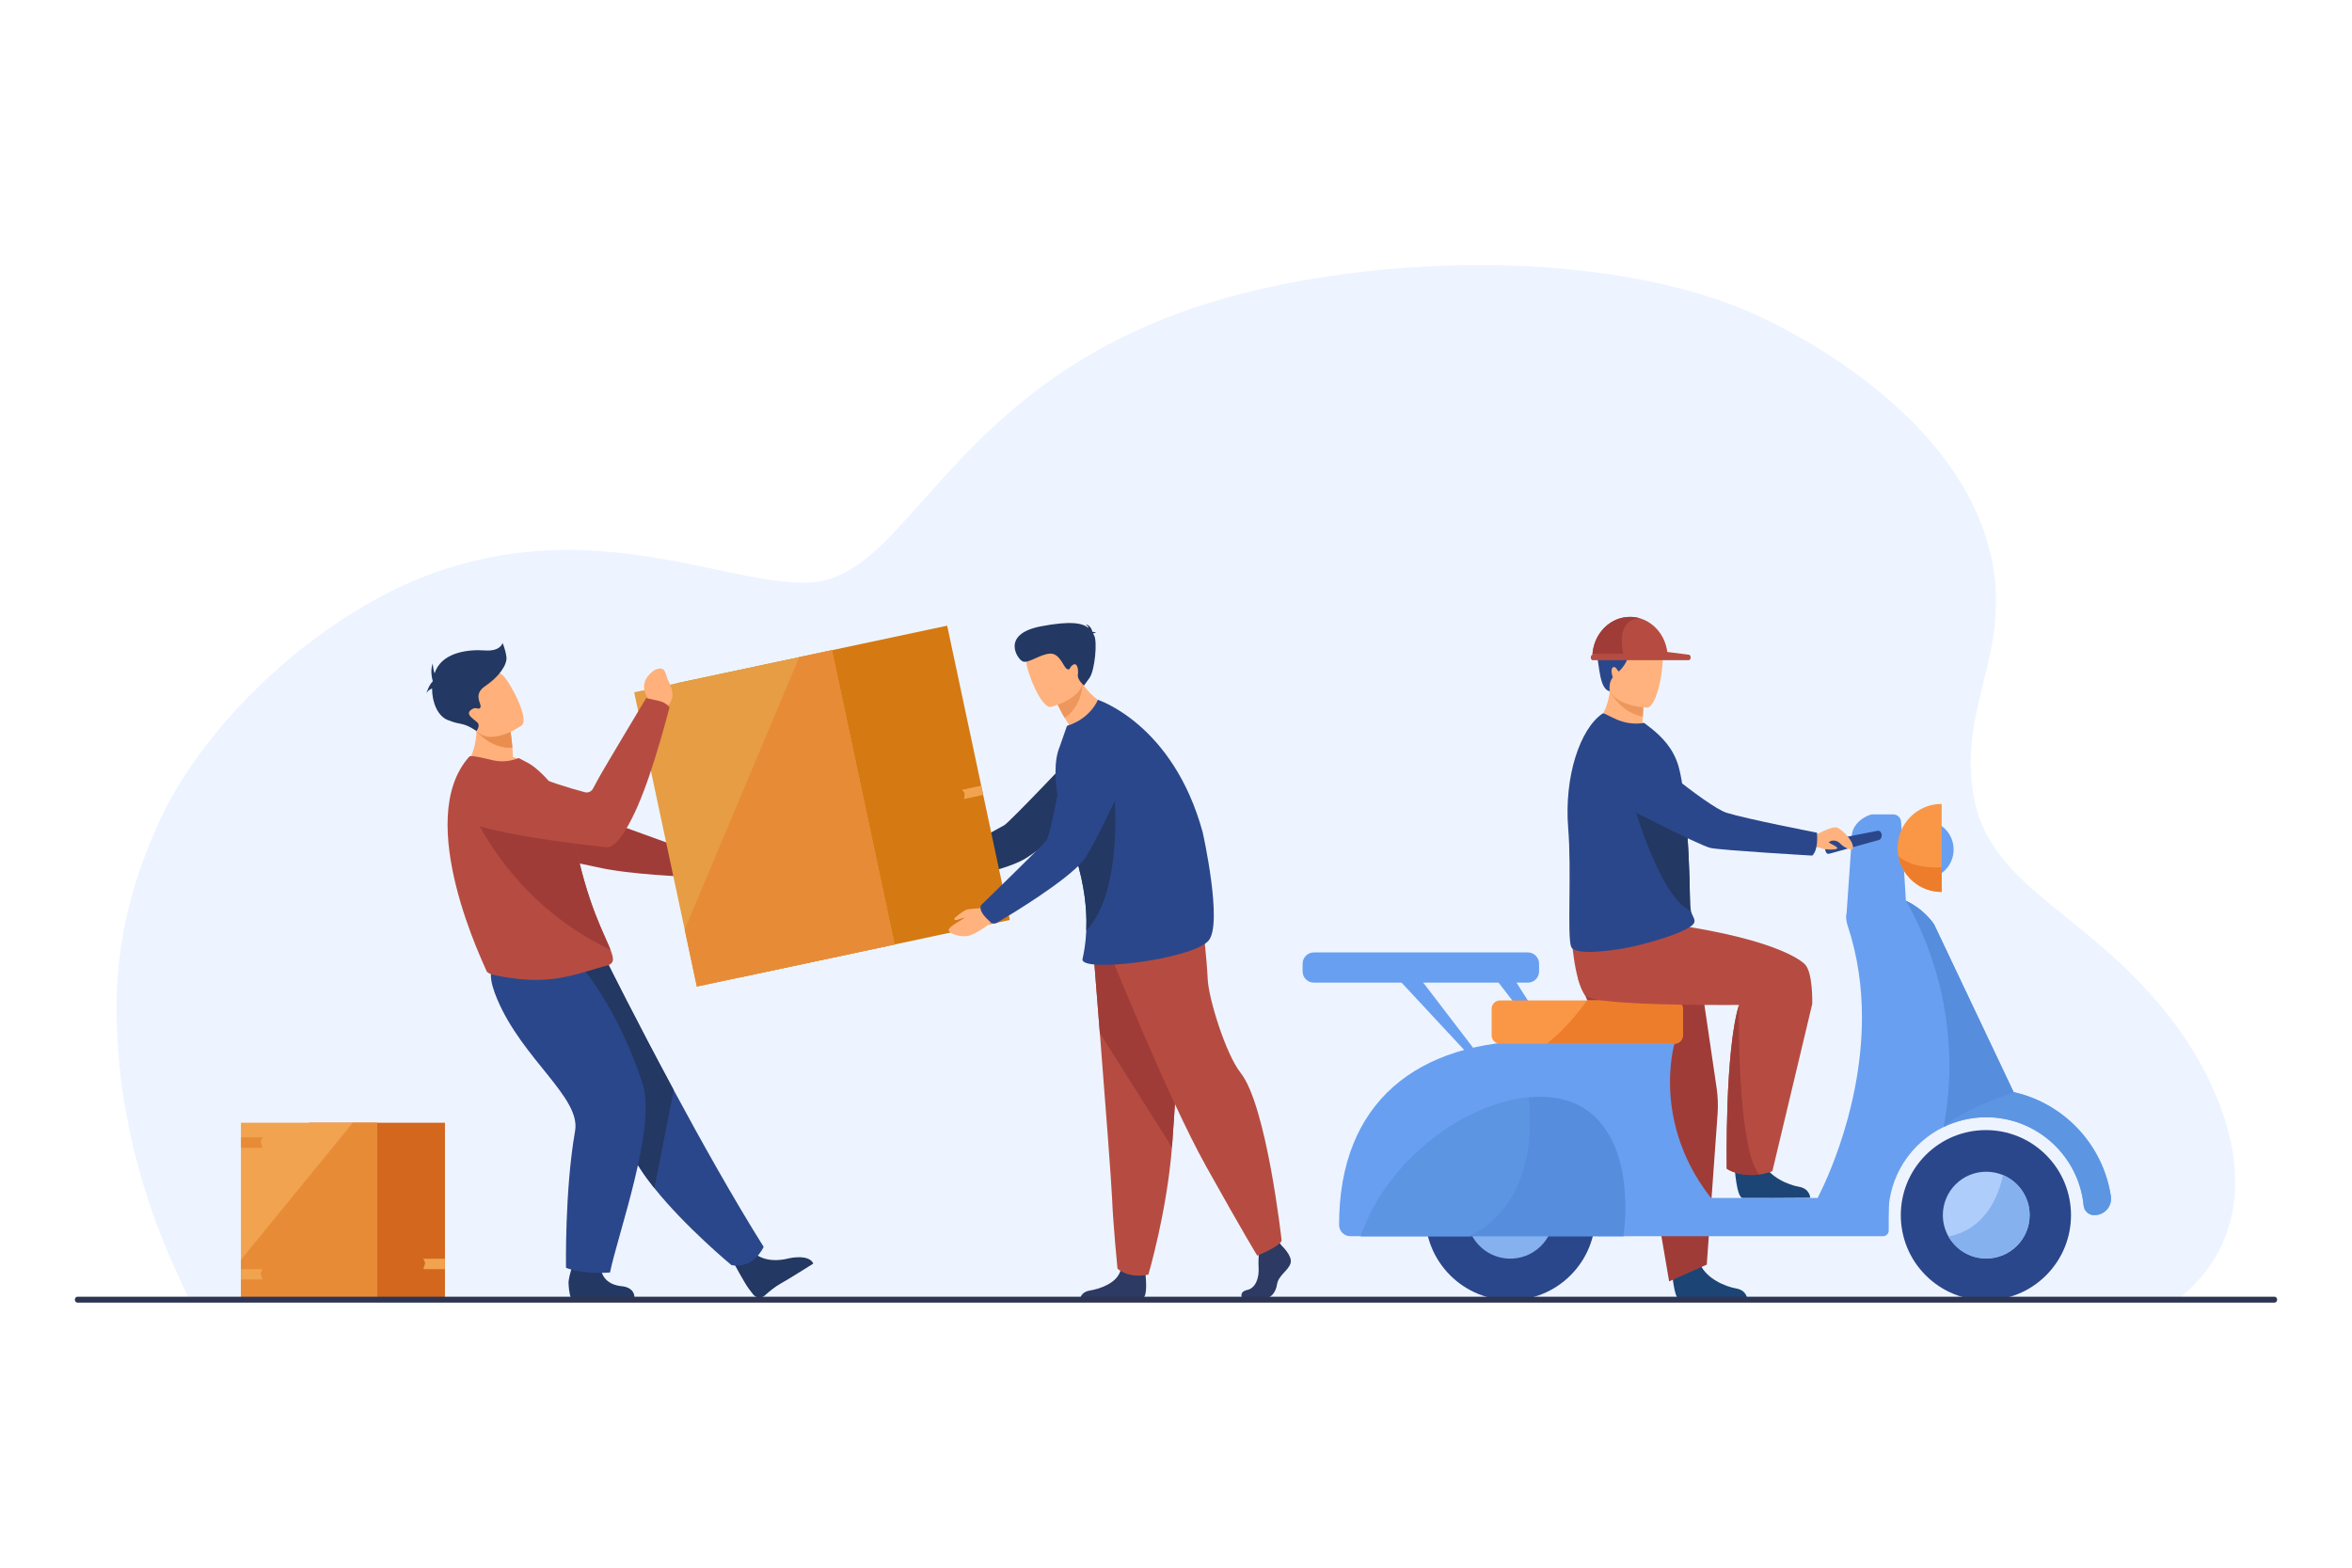 <svg xmlns="http://www.w3.org/2000/svg" xmlns:xlink="http://www.w3.org/1999/xlink" id="Layer_1" x="0px" y="0px" viewBox="0 0 3000 2000" style="enable-background:new 0 0 3000 2000;" xml:space="preserve"><rect style="fill:#FFFFFF;" width="3000" height="2000"></rect><g>	<path style="fill:#EDF4FF;" d="M2776.56,1658.608c0-0.117,0.12-0.117,0.12-0.117c34.752-27.268,51.475-55.072,60.515-77.89  c28.951-70.683,8.546-150.97-27.441-218.334c-54.205-101.021-139.486-163.433-192.089-206.468  c-49.611-40.813-90.936-79.493-100.777-143.435c-20.391-120.123,62.412-194.608,13.301-335.648  c-57.398-163.208-252.723-259.672-304.608-281.242c-201.902-84.1-523.078-69.553-723.418,4.435c0,0,0,0-0.12,0.12  c-86.518,31.994-151.945,73.814-204.192,117.315c-69.389,57.699-111.761,113.794-162.37,166.92  c-32.954,33.556-63.511,56.323-100.897,58.839c-61.001,4.043-148.131-29.031-254.641-38.822  c-79.087-7.314-168.602-1.562-265.185,42.298c-115.375,53.294-236.478,159.571-301.494,280.643  c-47.523,95.176-72.515,192.029-62.432,313.239c1.678,24.686,4.674,48.651,8.627,71.541  c14.201,80.855,38.083,157.287,82.565,246.25L2776.56,1658.608z"></path>	<g>		<g>			<rect x="394.069" y="1432.332" style="fill:#D3671E;" width="173.46" height="223.027"></rect>			<rect x="307.342" y="1432.336" style="fill:#F1A34F;" width="173.456" height="223.027"></rect>			<polygon style="fill:#F1A34F;" points="567.427,1619.088 539.94,1619.088 542.363,1611.354 539.94,1605.826 567.427,1605.826        "></polygon>			<polygon style="fill:#E78B37;" points="307.342,1607.16 307.342,1655.363 480.798,1655.363 480.798,1432.336 450.072,1432.336        "></polygon>			<polygon style="opacity:0.4;fill:#D86713;" points="307.339,1464.414 334.826,1464.414 332.405,1456.68 334.826,1451.154     307.339,1451.154    "></polygon>			<polygon style="fill:#F1A34F;" points="307.339,1632.348 334.826,1632.348 332.405,1624.613 334.826,1619.088 307.339,1619.088        "></polygon>		</g>		<g>			<path style="fill:#1C4575;" d="M2132.322,1618.1c0,0,2.434,39.271,10.032,39.834c1.011,0.074,38.534,0.074,38.534,0.074    l47.9-0.277c0,0-0.313-11.542-14.314-13.982c-14.002-2.439-37.438-12.28-45.92-30.786    C2159.632,1593.494,2132.322,1618.1,2132.322,1618.1z"></path>			<path style="fill:#A03C37;" d="M2176.997,1613.338l13.801-192.095c0.798-11.099,0.384-22.252-1.235-33.262l-23.455-159.606    l-153.356,20.306l83.244,192.934l33.002,193.123L2176.997,1613.338z"></path>			<g>				<polygon style="fill:#699FF0;" points="1887.916,1361.339 1893.998,1356.386 1812.523,1249.908 1783.119,1248.681     "></polygon>			</g>			<g>				<polygon style="fill:#699FF0;" points="1994.369,1361.339 1999.401,1356.386 1931.995,1249.908 1907.667,1248.681     "></polygon>			</g>			<g>				<ellipse style="fill:#699FF0;" cx="2456.137" cy="1083.834" rx="35.729" ry="36.589"></ellipse>				<path style="fill:#699FF0;" d="M2038.623,1577.079h363.293c3.947,0,7.177-3.254,7.177-7.23v-34.333     c0-3.978-3.229-7.231-7.177-7.231h-320.919c-3.947,0-7.177,3.254-7.177,7.231L2038.623,1577.079z"></path>									<ellipse transform="matrix(0.707 -0.707 0.707 0.707 -531.784 1816.53)" style="fill:#2B478B;" cx="1926.854" cy="1550.186" rx="108.571" ry="108.571"></ellipse>									<ellipse transform="matrix(0.987 -0.16 0.16 0.987 -223.432 328.664)" style="fill:#85B2EF;" cx="1926.854" cy="1550.189" rx="55.345" ry="55.345"></ellipse>				<g>					<path style="fill:#699FF0;" d="M2484.914,1396.936c15.333-4.884,31.648-7.506,48.563-7.506c11.945,0,23.604,1.317,34.808,3.807      c64.303,14.244,114.229,67.128,124.141,132.927c1.903,12.651-7.948,24.023-20.743,24.023h-0.707      c-6.895,0-12.592-5.268-13.25-12.138c-6.129-63.165-59.516-112.709-124.248-112.709c-19.332,0-37.658,4.417-54.009,12.293      c-41.871,20.182-70.838,63.046-70.838,112.554h-35.91C2372.72,1478.462,2419.93,1417.56,2484.914,1396.936z"></path>				</g>				<g>					<path style="fill:#699FF0;" d="M2318.316,1528.281l54.403,21.905c37.669-73.256,76.141-109.202,109.046-126.93      c59.191-31.912,100.393-4.884,86.519-30.021l-101.54-214.25c-9.517-13.227-21.917-23.27-35.778-29.829      c-15.075-7.128-31.877-10.128-48.567-8.59c-19.376,1.785-32.038,21.336-25.868,39.79      c13.292,39.754,18.404,79.713,18.404,117.658C2374.935,1424.299,2318.316,1528.281,2318.316,1528.281z"></path>				</g>				<path style="fill:#699FF0;" d="M2373.781,1165.349l40.976-15.655c5.576,0,16.209,5.04,16.209-0.536l-6.07-100.072     c0-5.576-4.563-10.138-10.139-10.138h-26.412c-5.577,0-27.931,10.692-26.353,30.714l-7.028,100.875     C2354.964,1176.113,2368.205,1165.349,2373.781,1165.349z"></path>				<path style="fill:#699FF0;" d="M1675.843,1253.638h272.9c7.899,0,14.363-6.463,14.363-14.363v-9.854     c0-7.9-6.464-14.364-14.363-14.364h-272.9c-7.9,0-14.363,6.464-14.363,14.364v9.854     C1661.479,1247.175,1667.942,1253.638,1675.843,1253.638z"></path>									<ellipse transform="matrix(0.707 -0.707 0.707 0.707 -354.111 2245.47)" style="fill:#2B478B;" cx="2533.467" cy="1550.186" rx="108.571" ry="108.571"></ellipse>				<path style="fill:#AFCDFB;" d="M2478.127,1550.187c0,9.324,2.311,18.11,6.38,25.807c0.264,0.503,0.539,0.994,0.826,1.484     c9.492,16.758,27.495,28.058,48.131,28.058c30.571,0,55.35-24.777,55.35-55.349c0-23.03-14.065-42.769-34.079-51.088     c-0.203-0.096-0.419-0.18-0.634-0.264c-6.38-2.573-13.347-3.985-20.637-3.985     C2502.904,1494.85,2478.127,1519.627,2478.127,1550.187z"></path>				<path style="fill:#699FF0;" d="M2135.81,1331.502c0,0-33.375,111.548,61.188,214.043l-227.201-17.261l29.605-224.376     L2135.81,1331.502z"></path>				<path style="fill:#699FF0;" d="M1707.993,1562.719c0,3.95,1.615,7.541,4.226,10.15c2.597,2.598,6.188,4.214,10.138,4.214h348.29     c7.9,0,14.364-6.464,14.364-14.364l-4.621-227.8l-117.281-7.182C1806.877,1327.737,1707.993,1406.487,1707.993,1562.719z"></path>				<path style="fill:#F99746;" d="M2420.408,1081.755c0,3.531,0.323,6.979,0.945,10.33c4.848,26.094,27.746,45.845,55.242,45.845     v-112.35C2445.568,1025.58,2420.408,1050.729,2420.408,1081.755z"></path>				<g>					<path style="fill:#2B478B;" d="M2331.731,1089.34c0.217,0,2.548-0.456,2.769-0.499l61.807-17.148      c2.454-0.479,4.151-3.519,3.792-6.789s-2.634-5.535-5.093-5.055l-61.954,12.098c-2.454,0.479-4.406,4.204-4.986,7.418      C2327.093,1084.751,2329.539,1089.34,2331.731,1089.34z"></path>				</g>				<path style="fill:#5C96E3;" d="M2481.084,1427.59c-0.563,3.46-1.102,6.812-1.616,10.043c0.155-0.071,0.312-0.155,0.479-0.228     c16.23-7.732,34.389-12.065,53.529-12.065c64.732,0,118.119,49.544,124.248,112.709c0.658,6.87,6.355,12.138,13.25,12.138h0.707     c12.795,0,22.646-11.372,20.743-24.023c-9.875-65.584-59.503-118.323-123.493-132.771c-0.216-0.06-0.432-0.107-0.647-0.155     l-101.54-214.25c-9.517-13.227-21.917-23.27-35.778-29.829c17.309,29.123,65.057,122.261,53.948,247.778     c-0.767,8.618-1.808,17.392-3.148,26.321C2481.538,1424.693,2481.323,1426.142,2481.084,1427.59z"></path>				<path style="fill:#F99746;" d="M1902.564,1286.991v33.839c0,5.865,4.8,10.677,10.677,10.677h222.569     c5.865,0,10.678-4.812,10.678-10.677v-33.839c0-5.877-4.813-10.678-10.678-10.678h-222.569     C1907.364,1276.313,1902.564,1281.114,1902.564,1286.991z"></path>				<path style="fill:#578DDD;" d="M1735.584,1577.083h335.063c0,0,20.444-124.057-54.966-165.951     c-18.158-10.091-40.974-13.563-65.835-11.133C1871.503,1407.672,1772.847,1474.058,1735.584,1577.083z"></path>				<path style="fill:#ED7D2B;" d="M2421.354,1092.085c4.848,26.094,27.746,45.845,55.242,45.845v-31.35     C2460.088,1107.238,2436.304,1105.443,2421.354,1092.085z"></path>				<path style="fill:#ED7D2B;" d="M1973.02,1331.507h162.791c5.865,0,10.678-4.812,10.678-10.677v-33.839     c0-5.877-4.813-10.678-10.678-10.678h-111.523C2014.591,1289.995,1996.373,1313.193,1973.02,1331.507z"></path>				<path style="fill:#5C96E3;" d="M1735.584,1577.083h139.162c83.993-42.625,78.858-145.459,75.1-177.084     C1871.503,1407.672,1772.847,1474.058,1735.584,1577.083z"></path>				<path style="fill:#85B2EF;" d="M2485.333,1577.478c9.492,16.758,27.495,28.058,48.131,28.058     c30.571,0,55.35-24.777,55.35-55.349c0-23.03-14.065-42.769-34.079-51.088     C2549.923,1523.051,2534.434,1567.435,2485.333,1577.478z"></path>				<path style="fill:#578DDD;" d="M2481.084,1427.59c-0.563,3.46-1.102,6.812-1.616,10.043c0.155-0.071,0.312-0.155,0.479-0.228     c20.049-18.541,62.41-34.964,88.984-44.014c-0.216-0.06-0.432-0.107-0.647-0.155l-101.54-214.25     c-9.517-13.227-21.917-23.27-35.778-29.829c17.309,29.123,65.057,122.261,53.948,247.778     c-0.767,8.618-1.808,17.392-3.148,26.321C2481.538,1424.693,2481.323,1426.142,2481.084,1427.59z"></path>			</g>			<path style="fill:#FFB27D;" d="M2116.461,942.408c-29.989,12.178-84.809-13.858-84.809-13.858s18.198-16.109,21.664-46.615    c0.179-1.538,0.31-3.106,0.406-4.712c3.161-1.125,9.122-3.247,15.499-5.512l26.563,18.084c0,0,0.638,8.898-0.305,24.462    c-0.158,2.716-0.37,5.635-0.648,8.752C2108.617,929.193,2116.461,942.408,2116.461,942.408z"></path>			<path style="fill:#ED975D;" d="M2095.784,889.794c0,0,0.638,8.898-0.305,24.462c-24.168-4.393-37.469-23.915-42.163-32.322    c0.179-1.538,0.31-3.106,0.406-4.712c3.161-1.125,9.122-3.247,15.499-5.512L2095.784,889.794z"></path>			<path style="fill:#FFB27D;" d="M2100.688,902.754c0,0-51.647-1.683-50.104-33.83c1.542-32.147-4.085-54.015,28.956-54.3    c33.041-0.285,38.854,12.289,40.949,23.145C2122.583,848.624,2114.162,902.363,2100.688,902.754z"></path>			<path style="fill:#2B478B;" d="M2053.316,881.935c0,0-2.017-10.689,3.802-17.745c0,0-3.755-10.486,0.277-12.836    c4.033-2.35,6.135,6.607,7.902,4.921s9.583-9.612,11.988-20.075c2.405-10.464,38.217-2.964,42.443-1.701    c4.226,1.262-23.761-50.963-53.984-38.595c-30.224,12.369-32.497,27.886-29.007,40.46    C2040.229,848.938,2039.916,879.349,2053.316,881.935z"></path>			<path style="fill:#B64C41;" d="M2003.913,1188.761c0,0,3.581,63.089,17.945,81.062c14.364,17.972,289.672,10.997,289.672,10.997    s1.198-40.452-9.575-50.854c-10.772-10.4-61.047-40.278-221.563-57.217L2003.913,1188.761z"></path>			<path style="fill:#2B478B;" d="M2000.241,1056.714c4.488,54.188-1.425,136.612,3.675,150.893    c4.393,12.317,54.463,4.991,74.44,0.886c7.397-1.532,16.363-3.698,25.616-6.272c25.807-7.17,53.937-17.416,56.952-25.029    c0.12-0.299,0.216-0.586,0.275-0.873c0.288-1.102,0.228-2.143-0.047-3.185c-0.743-2.872-3.064-5.913-4.405-11.191    c-0.467-1.855-0.814-3.986-0.934-6.488c-0.467-9.815-0.443-21.223-0.778-33.504c-0.036-1.125-0.072-2.262-0.107-3.399    c-0.024-1.532-0.048-3.195-0.228-4.716l-0.013-0.563c0-0.287-0.012-0.574-0.023-0.862c-0.431-15.142-1.316-31.05-2.334-46.838    c-0.323-4.92-0.671-9.815-1.054-14.651c-0.119-1.712-0.263-3.411-0.395-5.1c-0.264-3.159-0.526-6.296-0.814-9.384    c-2.25-24.275-5.29-45.869-9.3-59.515c-6.561-22.253-21.031-36.76-34.198-47.389l-9.528-7.337    c-10.629,2.082-23.198,0.694-34.569-4.13c-12.293-5.255-16.542-9.013-18.685-7.589    C2015.371,930.155,1994.938,990.46,2000.241,1056.714z"></path>			<path style="fill:#1C4575;" d="M2212.476,1488.376c0,0,2.435,39.271,10.032,39.834c1.011,0.074,38.534,0.074,38.534,0.074    l47.901-0.277c0,0-0.313-11.542-14.315-13.982c-14.002-2.439-37.438-12.28-45.92-30.786    C2239.785,1463.771,2212.476,1488.376,2212.476,1488.376z"></path>			<path style="fill:#B64C41;" d="M2202.461,1490.935c0,0,9.265,7.123,28.13,8.032c4.859,0.228,9.313-0.023,13.215-0.526    c10.401-1.317,16.901-4.321,16.901-4.321l50.824-213.305c0,0-55.062-48.106-83.79-18.194c-3.746,3.902-6.942,10.665-9.672,19.487    C2199.852,1340.916,2202.461,1490.935,2202.461,1490.935z"></path>			<path style="fill:#233862;" d="M2080.392,1015.525c0,0,35.646,130.508,76.356,146.416c-0.467-1.855-0.814-3.986-0.934-6.488    c-0.467-9.815-0.443-21.223-0.778-33.504c-0.036-1.125-0.072-2.262-0.107-3.399c-0.024-1.532-0.048-3.195-0.228-4.716    l-0.013-0.563c0-0.287-0.012-0.574-0.023-0.862c-0.431-15.142-1.316-31.05-2.334-46.838c-0.323-4.92-0.671-9.815-1.054-14.651    C2133.358,1029.267,2109.036,1013.706,2080.392,1015.525z"></path>			<path style="fill:#FFB27D;" d="M2294.214,1065.799c0,0,15.521,1.196,19.512,0c3.99-1.197,22.743-12.369,29.525-9.976    c6.783,2.395,23.94,19.95,19.552,27.931c0,0-7.98,0.199-15.362-7.382c-7.381-7.581-15.361-2.395-14.563-1.396    c0.798,0.997,12.368,5.586,10.373,7.581c-1.994,1.995-17.156,1.596-20.747-0.798c-3.591-2.395-30.324,0.599-30.324,0.599    L2294.214,1065.799z"></path>			<path style="fill:#2B478B;" d="M2080.393,946.698c0,0,96.532,82.288,121.94,90.22c25.408,7.934,115.184,25.382,115.184,25.382    s2.472,21.254-5.946,29.234c0,0-115.35-6.688-129.714-9.729c-14.363-3.04-121.391-58.501-130.121-62.689    C2043.006,1014.926,2044.364,939.915,2080.393,946.698z"></path>			<path style="fill:#A03C37;" d="M2202.461,1490.935c0,0,9.265,7.123,28.13,8.032c4.859,0.228,9.313-0.023,13.215-0.526    c-28.991-36.664-25.736-216.333-25.736-216.333C2199.852,1340.916,2202.461,1490.935,2202.461,1490.935z"></path>			<path style="fill:#B64C41;" d="M2029.12,838.489v0.491c0,1.353,0.622,2.514,1.508,3.004c0.3,0.168,0.623,0.264,0.945,0.264    h122.381c1.353,0,2.454-1.473,2.454-3.268v-0.491c0-1.796-1.102-3.268-2.454-3.268l-27.327-3.507    c-2.55-20.301-16.04-36.867-33.862-42.577c0,0-0.013,0-0.024,0c-4.346-1.4-8.941-2.143-13.693-2.143    c-25.113,0-45.689,20.744-47.832,47.186c-0.024,0.311-0.048,0.61-0.072,0.921c-0.312,0.227-0.49,0.371-0.515,0.383    C2029.742,835.976,2029.12,837.149,2029.12,838.489z"></path>			<path style="fill:#A03C37;" d="M2070.476,834.18c-9.121-48.263,21.247-45.163,22.265-45.043c-4.346-1.4-8.941-2.143-13.693-2.143    c-25.113,0-45.689,20.744-47.832,47.186H2070.476z"></path>		</g>		<g>			<g>				<path style="fill:#A03C37;" d="M889.176,1104.59c4.393-9.507,2.025-14.603,2.025-14.603s-101.621-37.687-111.481-40.214     c-6.72-1.722-82.919-33.438-121.066-55.626c-18.923-11.006-33.612,0.832-50.914,12.934l-14.248,9.964     c-17.205,12.033-12.997,40.432,7.118,48.022c56.654,21.38,144.14,37.265,160.833,41.184     c41.445,9.729,116.903,12.286,116.903,12.286S885.405,1112.75,889.176,1104.59z"></path>			</g>			<g>				<path style="fill:#FFB27D;" d="M1202.213,1103.254l-13.634,0.771c0,0-24.125-9.203-36.768,15.863c0,0-4.444,10.738,3.942,11.251     c8.387,0.513,5.243-0.895,17.051,0.087c11.807,0.981,23.015-3.563,26.846-11.344l7.456-6.347L1202.213,1103.254z"></path>				<path style="fill:#233862;" d="M1192.204,1112.999c-2.919-9.382-2.227-10.874-2.227-10.874s83.302-44.786,90.932-49.329     c7.629-4.544,93.823-95.834,93.823-95.834l88.005,24.45c0,0-136.526,103.486-156.083,114.617     c-32.318,18.396-107.084,28.672-107.084,28.672S1194.497,1120.367,1192.204,1112.999z"></path>			</g>			<g>				<g>					<path style="fill:#D57912;" d="M1288.039,1173.652l-344.815,73.397l-79.917-375.44l344.815-73.397L1288.039,1173.652z"></path>				</g>			</g>			<g>				<g>					<path style="fill:#E69D43;" d="M1141.135,1204.922l-252.317,53.709l-79.916-375.44l252.316-53.709L1141.135,1204.922z"></path>				</g>			</g>			<g>				<g>					<path style="fill:#E78B37;" d="M1141.135,1204.922l-252.317,53.709l-15.454-72.604l146.072-347.652l41.783-8.894      L1141.135,1204.922z"></path>				</g>			</g>			<path style="fill:#233862;" d="M962.101,1598.461c0,0,13.436,14.819,44.622,6.761c0,0,25.143-5.729,30.658,6.811    c0,0-31.647,20.021-41.404,25.378c-7.356,4.037-15.031,10.411-20.455,15.338c-4.294,3.899-10.982,3.37-14.643-1.129    c-1.697-2.087-3.637-4.57-5.765-7.453c-5.945-8.058-19.8-34.085-19.8-34.085L962.101,1598.461z"></path>			<path style="fill:#2B478B;" d="M974.047,1590.714c0,0-12.394,28.574-41,23.321c0,0-58.373-48.206-98.414-98.285    c-13.004-16.265-24.077-32.727-30.582-47.791c-26.553-61.476-98.218-153.164-143.783-199.635l114-41.241    c0,0,36.515,73.454,85.1,163.679C894.382,1455.769,935.652,1529.487,974.047,1590.714z"></path>			<path style="fill:#233862;" d="M859.369,1390.762l-24.734,124.988c-13.004-16.265-24.077-32.727-30.582-47.791    c-26.553-61.476-98.218-153.164-143.783-199.635l114-41.241C774.269,1227.083,810.784,1300.537,859.369,1390.762z"></path>			<path style="fill:#233862;" d="M766.185,1615.043c0,0-1.243,22.803,26.398,25.844c0,0,16.681,0.34,16.725,14.851h-81.222    c0,0-2.332-5.854-2.898-18.393c-0.435-9.628,9.333-34.799,9.333-34.799L766.185,1615.043z"></path>			<path style="fill:#2B478B;" d="M736.878,1227.083c0,0,50.786,55.805,83.024,156.342c17.54,54.7-32.149,192.229-41.836,240.013    c0,0-33.333,2.829-56.125-5.983c0,0-1.731-98.693,11.598-174.761c7.46-42.571-66.868-91.048-99.346-167.969    c-22.095-52.332,4.785-51.442,37.818-52.7L736.878,1227.083z"></path>			<path style="fill:#FFB07B;" d="M678.251,978.115c-28.255,15.956-86.102,1.24-86.102,1.24s23.492-26.856,12.817-70.108    l22.186,11.267l23.83,12.102c0,0,1.541,7.641,2.612,21.36c0.273,3.532,0.517,7.479,0.686,11.793    C668.789,970.166,678.251,978.115,678.251,978.115z"></path>			<path style="fill:#B64C41;" d="M781.861,1224.2c0,4.966-5.721,7.343-6.935,7.585c-11.398,2.083-43.219,14.462-71.884,17.3    c-24.138,2.529-46.546,0.128-71.167-4.815c-3.26-0.657-10.914-2.718-11.457-5.842c-0.68-3.412-94.964-192.209-21.669-273.308    c1.72-1.902,16.19,1.525,29.42,4.665c12.221,2.898,23.429,1.283,33.437-2.733l12.408,6.529    c15.238,8.49,44.07,38.658,47.444,62.329c1.713,12.038,8.597,20.951,10.589,31.54c0.739,3.918,1.494,7.745,2.264,11.474    c1.502,7.313,3.05,14.272,4.642,20.892c4.31,17.902,8.862,33.314,13.33,46.63c4.754,14.136,9.419,25.895,13.584,35.729    c5.405,12.756,9.971,22.288,12.824,29.587C780.707,1216.902,781.861,1220.932,781.861,1224.2z"></path>			<path style="fill:#A03C37;" d="M778.691,1211.762c-133.095-62.705-179.189-183.113-179.189-183.113s107.192,35.23,133.865,45.616    c1.502,7.313,3.993,18.932,5.585,25.551c4.31,17.902,8.862,33.314,13.33,46.63c4.754,14.136,9.419,25.895,13.584,35.729    C771.273,1194.931,775.839,1204.463,778.691,1211.762z"></path>			<path style="fill:#FFB07B;" d="M826.318,906.059l2.542-11.984c0,0-19.389-20.487,4.794-38.441c0,0,10.716-6.775,14.369,0.995    c3.653,7.77,0.887,5.151,6.33,16.028c5.442,10.878,4.314,22.525-3.227,28.01l-4.568,8.553L826.318,906.059z"></path>			<path style="fill:#EA8E50;" d="M653.595,953.976c-27.786,1.56-45.856-21.381-45.856-21.381s12.563-6.959,19.414-12.081    l23.83,12.102C650.983,932.616,652.524,940.256,653.595,953.976z"></path>			<path style="fill:#FFB07B;" d="M665.433,925.447c0,0-42.1,30.213-60.512,3.705c-18.412-26.508-36.245-40.461-10.143-60.872    c26.101-20.411,38.406-13.963,46.704-6.609C649.779,869.024,675.91,916.905,665.433,925.447z"></path>			<path style="fill:#233862;" d="M645.929,837.731c-1.511-10.19-4.906-17.36-4.906-17.36s-2.642,10.945-22.643,9.434    c-20.002-1.508-51.701,1.968-62.268,24.76c-0.673,1.449-1.272,2.943-1.804,4.471c-1.914-5.053-2.374-12.625-2.374-12.625    c-3.801,9.813,0,22.086,0,22.086h0.002c-0.057,0.357-0.104,0.717-0.156,1.075c-4.415,3.732-8.122,15.333-8.122,15.333    c1.332-3.235,4.581-5.348,7.477-6.648c-0.089,17.735,7.104,35.072,19.727,40.233c18.461,7.548,18.312,1.791,36.877,14.105    c0,0,4.981-6.179,1.584-10.33c-3.396-4.151-16.227-10.189-9.058-16.229c7.171-6.037,9.813,0.755,12.455-3.395    c2.642-4.152-10.568-16.228,6.415-27.549C636.117,863.769,647.438,847.92,645.929,837.731z"></path>			<g>				<path style="fill:#2C3A64;" d="M1634.748,1589.106c0,0,14.166,13.129,11.402,22.458c-2.765,9.328-15.548,15.548-17.276,26.949     c-1.727,11.402-8.638,17.621-14.856,17.621s-29.65,0-29.65,0s-4.576-8.023,6.479-10.442     c11.057-2.418,15.226-15.816,14.534-28.255c-0.691-12.438,1.036-29.021,1.036-29.021l23.495-5.529L1634.748,1589.106z"></path>				<path style="fill:#2C3A64;" d="M1458.193,1655.651c-0.348,0.178-0.914,0.337-1.67,0.484h-78.609     c0.632-2.756,3.087-8.275,12.561-9.81c12.383-2.007,33.851-9.202,38.638-25.05c0.153-0.509,0.289-1.027,0.407-1.559     c3.801-16.929,31.438,5.188,31.438,5.188s0.082,0.673,0.2,1.817C1461.8,1632.928,1463.447,1653.025,1458.193,1655.651z"></path>				<path style="fill:#B64C41;" d="M1393.763,1202.829c0,0,4.198,52.376,9.132,115.334c6.706,85.523,14.771,190.574,15.568,210.476     c1.378,34.558,6.914,89.835,6.914,89.835s13.123,13.133,39.388,7.598c0,0,23.404-78.91,30.089-162.401     c0.104-1.368,0.208-2.747,0.311-4.126c6.22-84.995,15.89-263.97,15.89-263.97L1393.763,1202.829z"></path>				<path style="fill:#A03C37;" d="M1393.763,1202.829c0,0,4.198,52.376,9.132,115.334l91.959,145.507     c0.104-1.368,0.208-2.747,0.311-4.126c6.22-84.995,15.89-263.97,15.89-263.97L1393.763,1202.829z"></path>				<path style="fill:#B64C41;" d="M1412.933,1209.05c0,0,75.666,189.683,125.419,278.823c49.752,89.141,65.3,114.018,65.3,114.018     s28.505-11.401,31.096-19.176c0,0-19.025-172.091-52.344-214.041c-18.827-23.705-40.942-94.842-41.979-119.719     c-1.037-24.876-6.738-74.111-6.738-74.111L1412.933,1209.05z"></path>			</g>			<path style="fill:#FFB27D;" d="M1420.741,903.148c0,0-37.745,49.79-68.591,52.853c0,0,3.644-17.92,12.568-29.33    c-2.517-3.914-4.706-7.493-6.592-10.686c-6.25-10.648-9.048-17.029-9.048-17.029l13.772-25.948l9.344-17.605    c2.513,6.449,5.484,12.054,8.707,16.938C1397.519,897.48,1420.741,903.148,1420.741,903.148z"></path>			<path style="fill:#ED975D;" d="M1380.901,872.34c0,0,0.075,27.469-22.775,43.645c-6.25-10.648-9.048-17.029-9.048-17.029    l13.772-25.948C1374.176,871.134,1380.901,872.34,1380.901,872.34z"></path>			<path style="fill:#FFB27D;" d="M1340.486,901.865c0,0,48.091-11.764,40.304-41.601c-7.787-29.835-6.824-51.448-37.858-45.198    c-31.034,6.25-34.004,19.186-33.828,29.776C1309.281,855.433,1327.776,904.156,1340.486,901.865z"></path>			<path style="fill:#2B478B;" d="M1541.288,1200.319c-21.967,24.075-164.581,41.224-160.512,23.083    c1.557-6.942,4.04-19.218,4.782-36.212c0.176-3.979,0.242-8.21,0.192-12.703c-0.306-24.585-4.517-56.704-18.319-95.066    c-1.035-2.876-2.124-5.776-3.264-8.722c-5.798-14.914-10.361-30.473-13.426-45.499c-5.895-28.883-6.241-55.813,0.869-72.446    c0.03-0.082,9.297-26.661,9.337-26.741c30.597-9.509,39.393-33.218,39.393-33.218s96.02,30.699,133.729,169.108    C1534.068,1061.902,1560.398,1179.363,1541.288,1200.319z"></path>			<path style="fill:#233862;" d="M1385.559,1187.19c0.176-3.979,0.242-8.21,0.192-12.703c-0.306-24.585-4.517-56.704-18.319-95.066    c5.747-18.896,12.278-34.382,18.066-40.972c23.516-26.798,35.55-29.88,35.55-29.88S1434.017,1136.531,1385.559,1187.19z"></path>			<path style="fill:#233862;" d="M1394.326,808.555c0.404-0.59,1.424-1.144,3.787-1.537c0,0-2.033-0.998-4.582-0.782    c-0.867-3.302-3.28-9.051-9.129-9.869c0,0,3.24,1.318,4.033,4.844c-7.347-6.147-22.019-9.595-60.774-2.154    c-51.075,9.808-30.401,41.444-23.29,44.704c7.112,3.259,22.697-9.541,35.237-9.909c12.54-0.367,16.913,17.613,21.405,19.652    c4.493,2.039,2.348-2.205,7.764-5.453c5.417-3.247,7.017,6.294,6.057,12.718c-0.96,6.424,7.786,13.794,7.786,13.794    s0,0,6.967-9.537c6.967-9.537,10.391-47.058,5.928-54.484C1395.12,809.888,1394.728,809.222,1394.326,808.555z"></path>			<g>				<path style="fill:#FFB27D;" d="M1253.42,1158.412c0,0-17.314,0.947-21.025,2.251c-3.712,1.304-15.415,10.485-15.295,11.605     c0.12,1.12,0.988,1.82,3.315,1.345c2.328-0.477,9.587-3.52,9.362-2.476c-0.227,1.044-20.724,11.281-19.76,15.709     c0.963,4.427,15.073,9.26,25.255,7.036c10.183-2.223,30.833-17.897,32.174-19.039S1253.42,1158.412,1253.42,1158.412z"></path>				<path style="fill:#2B478B;" d="M1254.511,1167.252c-6.415-8.247-2.903-12.697-2.903-12.697s77.236-75.037,83.132-82.413     s25.135-116.837,25.135-116.837s10.989-26.339,35.153-33.72c21-6.414,31.897-15.156,42.925-3.759     c13.14,13.582,16.463,33.899,8.604,51.085c-17.642,38.577-53.354,115.224-64.717,128.882     c-21.938,26.369-92.022,68.682-110.216,79.436c-2.667,1.576-6.032,1.231-8.341-0.834     C1260.647,1174.037,1257.197,1170.705,1254.511,1167.252z"></path>			</g>			<path style="fill:#B64C41;" d="M854.001,902.408c0,0-3.827-5.96-12.926-8.029c-11.586-2.633-16.836-3.843-16.836-3.843    s-57.787,96.078-62.544,105.705c-1.048,2.12-2.88,5.517-5.515,10.184c-2.012,3.563-6.179,5.328-10.13,4.268    c-22.34-5.998-46.901-13.641-65.202-22.1c-20.546-9.497-44.648-6.895-62.7,6.761l-14.866,11.247    c-17.95,13.58-12.521,41.851,9.186,47.804c52.455,14.389,128.982,22.784,160.981,26.482c14.496,1.682,32.113-34.28,40.85-54.572    c-0.03-0.007-0.056-0.013-0.086-0.02C832.917,984.17,854.001,902.408,854.001,902.408z"></path>		</g>		<polygon style="fill:#F1A34F;" points="1254.097,1014.114 1229.72,1019.373 1230.388,1012.05 1227.183,1007.612 1251.56,1002.354      "></polygon>	</g>	<path style="fill:#2E3552;" d="M2901.231,1661.805H98.769c-1.75,0-3.182-1.432-3.182-3.182v-1.086c0-1.75,1.432-3.183,3.182-3.183  h2802.463c1.751,0,3.183,1.433,3.183,3.183v1.086C2904.414,1660.373,2902.982,1661.805,2901.231,1661.805z"></path></g></svg>
